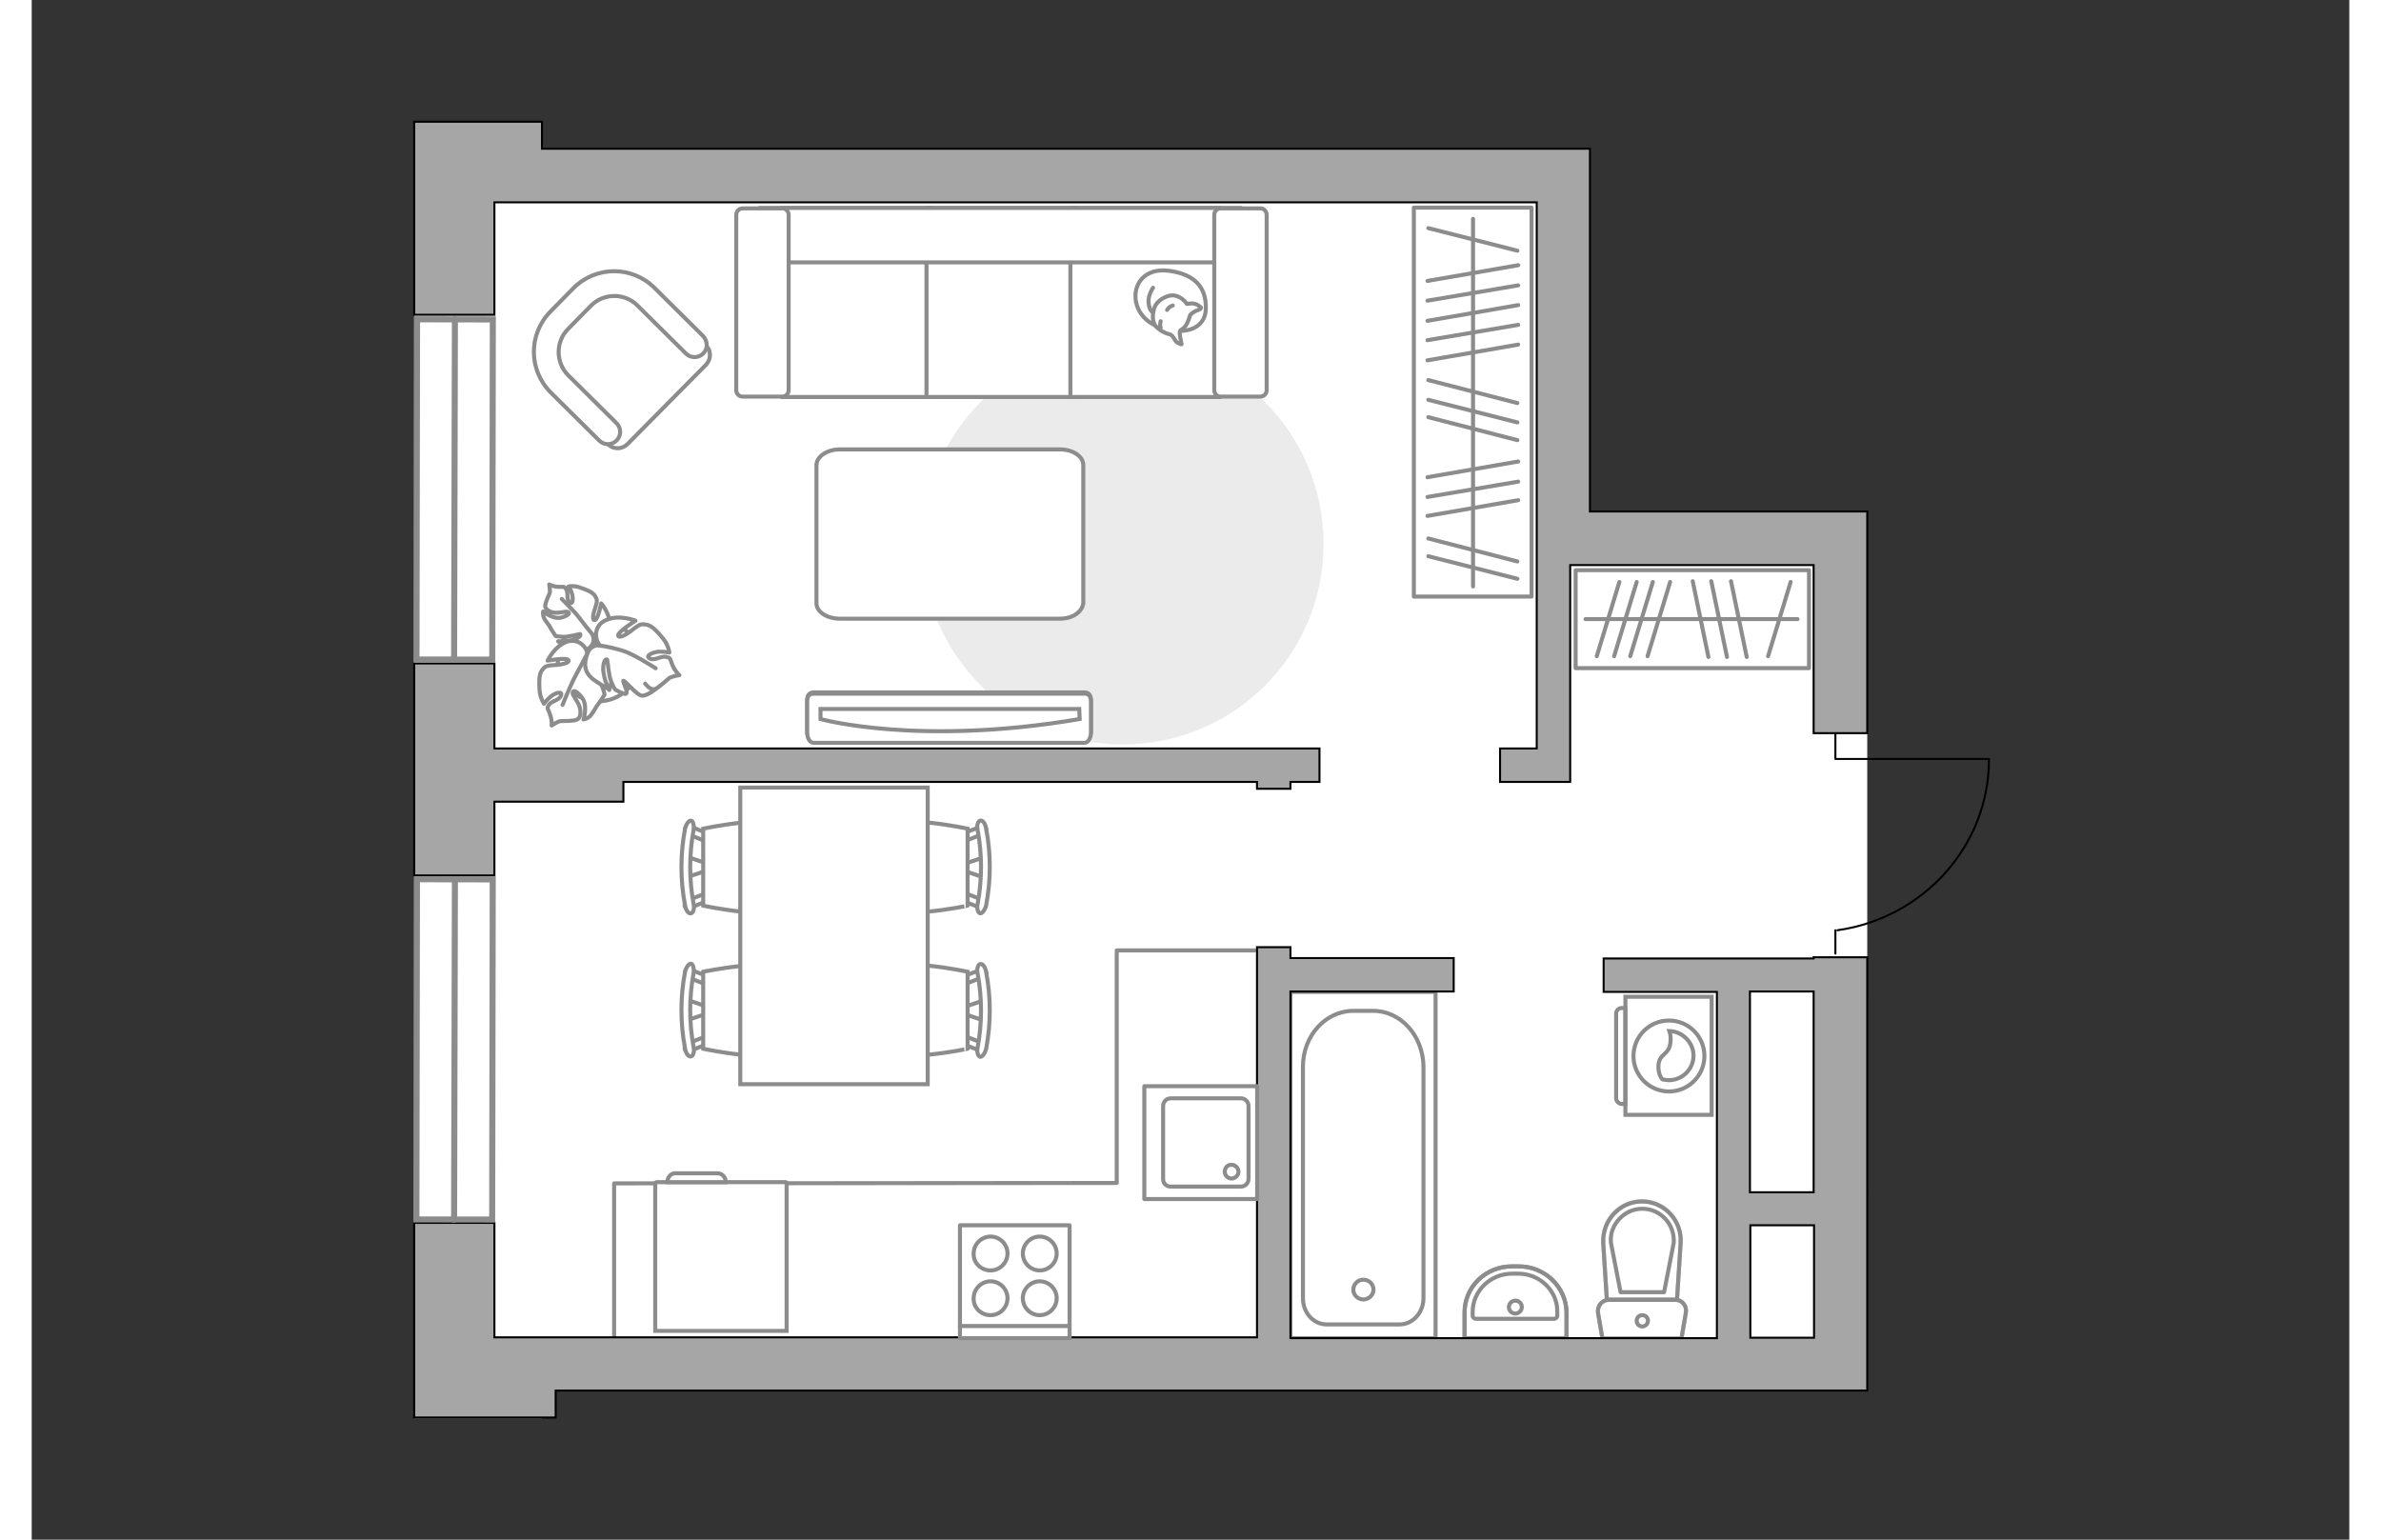 <?xml version="1.0" encoding="utf-8"?>
<!-- Generator: Adobe Illustrator 27.0.0, SVG Export Plug-In . SVG Version: 6.00 Build 0)  -->
<svg version="1.1" xmlns="http://www.w3.org/2000/svg" xmlns:xlink="http://www.w3.org/1999/xlink" x="0px" y="0px"
	 viewBox="0 0 575 382" style="enable-background:new 0 0 575 382;" xml:space="preserve" width="883" height="571">
<rect x="0" y="0" width="575" height="382" fill="#333333" stroke="none"/>
<style type="text/css">
	.st0{fill:#FFFFFF;}
	.st1{fill:#EBEBEB;}
	.st2{fill:#FFFFFF;stroke:#8C8C8C;stroke-linecap:round;stroke-linejoin:round;stroke-miterlimit:10;}
	.st3{fill:#FFFFFF;stroke:#8C8C8C;stroke-miterlimit:10;}
	.st4{fill:none;stroke:#8C8C8C;stroke-linecap:round;stroke-linejoin:round;stroke-miterlimit:10;}
	.st5{fill-rule:evenodd;clip-rule:evenodd;fill:#FFFFFF;fill-opacity:0.1;stroke:#8C8C8C;stroke-miterlimit:10;}
	.st6{fill:none;stroke:#000000;stroke-width:0.5;stroke-linecap:round;stroke-linejoin:round;stroke-miterlimit:10;}
	.st7{opacity:0.5;}
	.st8{fill:#A6A6A6;stroke:#000000;stroke-width:0.5;stroke-miterlimit:10;}
	.st9{fill:#FFFFFF;stroke:#8C8C8C;stroke-width:1.5;stroke-linecap:round;stroke-miterlimit:10;}
</style>
<g id="bg_1_">
	<polygon class="st0" points="455.4,126.9 385.8,126.9 385.8,36.9 126.6,36.9 126.6,30.2 94.9,30.2 94.9,351.9 126.6,351.9 
		126.6,345.2 455.4,345.2 	"/>
</g>
<g id="furniture_1_">
	<path id="Vector_51_00000171707174955202001640000007231646179031077764_" class="st1" d="M270.7,184.7
		c-27.5,0-49.8-22.3-49.8-49.8c0-27.5,22.3-49.8,49.8-49.8c27.5,0,49.8,22.3,49.8,49.8C320.6,162.4,298.3,184.7,270.7,184.7z"/>
	<path id="Vector_84_00000132782226746545273270000007726404321441806764_" class="st2" d="M255.1,153.5h-54.6
		c-3.2,0-5.8-1.7-5.8-3.8v-34.3c0-2.1,2.6-3.9,5.8-3.9h54.6c3.2,0,5.8,1.7,5.8,3.9v34.3C260.6,151.8,258.3,153.5,255.1,153.5z"/>
	<g>
		<path id="Vector_54_00000181806359162580402700000016877258409599475364_" class="st3" d="M186.3,51.6h37v46.9h-37V51.6z"/>
		<path id="Vector_55_00000176762685596395891980000011884328007470106762_" class="st3" d="M222,51.6h37v46.9h-37V51.6z"/>
		<path id="Vector_56_00000045593902137648607200000003746650717818009490_" class="st3" d="M257.7,51.6h37v46.9h-37V51.6z"/>
		<path id="Vector_57_00000051378802863493568190000009313229786202280615_" class="st3" d="M184.4,65.1l-3.5-13.5h118.9v13.5H184.4
			z"/>
		<path id="Vector_58_00000009564117902659961750000015362323846384956837_" class="st3" d="M187.8,53.3v43.5c0,0.9-0.7,1.6-1.6,1.6
			h-9.8c-0.9,0-1.6-0.7-1.6-1.6V53.3c0-0.9,0.7-1.6,1.6-1.6h9.8C187,51.6,187.8,52.4,187.8,53.3z"/>
		<path id="Vector_59_00000083802975948072488100000007341497362767683459_" class="st3" d="M306.4,53.3v43.5c0,0.9-0.7,1.6-1.6,1.6
			H295c-0.9,0-1.6-0.7-1.6-1.6V53.3c0-0.9,0.7-1.6,1.6-1.6h9.8C305.6,51.6,306.4,52.4,306.4,53.3z"/>
		<g>
			<path class="st2" d="M285,82.1c0,0,6,0.2,6.3-5.3c0.2-5.5-2.7-8.7-9-9.6c-6.3-0.9-9.2,3.5-8.3,7.8C274.9,79.2,279,82,285,82.1z"
				/>
			<path class="st2" d="M287.4,78.2c0,0,0.6-0.8,1.8-1.2c1.1-0.4,0.9-0.7,0.9-0.7s-1.1-1.2-2.6-1c-0.9,0.1-0.9,0.1-0.9,0.1
				s-1.1-1.8-3.2-2.1c-2.1-0.2-4.4,1.6-4.8,2.9c-0.5,1.4-0.7,3.3,0.1,4.5c0.8,1.1,2.5,2,3.5,2.2c1.1,0.2,1.3,1.8,2.2,2.2
				c0.9,0.4,0.9,0.3,0.9,0.3s-0.7-2.8-0.4-3.3C285.1,81.6,286.4,81.9,287.4,78.2z"/>
			<path class="st2" d="M281.7,76.9c0,0,0.4-0.8,1.4-1.1"/>
			<path class="st2" d="M280.1,79.7c0,0-0.3,0.9,0,1.6"/>
			<path class="st4" d="M278.2,77.5c0,0-0.9-0.3-1.1-2.4c-0.2-1.8,1.1-3.7,1.1-3.7"/>
		</g>
	</g>
	<g>
		<g>
			<path class="st3" d="M395.4,276.6v-29.3h21.4v29.3H395.4z"/>
			<path class="st5" d="M393.1,272.5v-21c0-0.8,0.6-1.4,1.4-1.4h0.9v23.8h-0.9C393.8,273.9,393.1,273.2,393.1,272.5z"/>
		</g>
		<g>
			<circle class="st3" cx="406.2" cy="262" r="8.8"/>
			<path class="st3" d="M403.6,264.3c0.2-3.1,2.8-2.4,3-6c0.1-1.2-0.1-1.9-0.3-2.5c3.3,0.1,6,2.9,6,6.1c0,3.4-2.8,6.1-6.1,6.1
				c-0.5,0-1.1-0.1-1.6-0.2C404,267.2,403.5,265.9,403.6,264.3z"/>
		</g>
	</g>
	<g>
		<path id="Vector_90_00000053534862599979555660000003412836764170436239_" class="st3" d="M194,184c-0.9,0-1.6-1.1-1.6-2.6v-7.7
			c0-1.4,0.7-1.9,1.6-1.9h67.2c0.9,0,1.6,0.5,1.6,1.9v7.7c0,1.4-0.7,2.6-1.6,2.6H194z"/>
		<path id="Vector_91_00000034080061319664649670000015995525707437718967_" class="st3" d="M259.9,175.7h-64.2l0,2.5
			c0,0,24.3,6.8,64.3,0L259.9,175.7z"/>
	</g>
	<g>
		<path id="Vector_90_00000176737598374365866220000012358843101028845485_" class="st3" d="M194,184.3c-0.9,0-1.6-1.1-1.6-2.6v-7.7
			c0-1.4,0.7-1.9,1.6-1.9h67.2c0.9,0,1.6,0.5,1.6,1.9v7.7c0,1.4-0.7,2.6-1.6,2.6H194z"/>
		<path id="Vector_91_00000029747744738024387030000001024478405801937317_" class="st3" d="M259.9,175.9h-64.2l0,2.5
			c0,0,24.3,6.8,64.3,0L259.9,175.9z"/>
	</g>
	<g>
		
			<rect x="309.3" y="85.2" transform="matrix(-1.261171e-10 1 -1 -1.261171e-10 457.315 -257.791)" class="st4" width="96.5" height="29.2"/>
		<line class="st4" x1="368.8" y1="65.8" x2="346.3" y2="69.7"/>
		<line class="st4" x1="368.8" y1="70.8" x2="346.3" y2="74.6"/>
		<line class="st4" x1="368.8" y1="75.7" x2="346.3" y2="79.6"/>
		<line class="st4" x1="368.8" y1="80.6" x2="346.3" y2="84.4"/>
		<line class="st4" x1="368.8" y1="85.5" x2="346.3" y2="89.4"/>
		<line class="st4" x1="368.8" y1="114.5" x2="346.3" y2="118.4"/>
		<line class="st4" x1="368.8" y1="119.5" x2="346.3" y2="123.3"/>
		<line class="st4" x1="368.8" y1="124.1" x2="346.3" y2="128"/>
		<line class="st4" x1="368.6" y1="139.3" x2="346.5" y2="133.6"/>
		<line class="st4" x1="368.6" y1="143.6" x2="346.5" y2="138"/>
		<line class="st4" x1="368.6" y1="62.2" x2="346.5" y2="56.6"/>
		<line class="st4" x1="368.6" y1="100" x2="346.5" y2="94.3"/>
		<line class="st4" x1="368.6" y1="104.8" x2="346.5" y2="99.2"/>
		<line class="st4" x1="368.6" y1="109.2" x2="346.5" y2="103.5"/>
		<line class="st4" x1="357.6" y1="54.3" x2="357.6" y2="145.5"/>
	</g>
	<g>
		<path id="Vector_60_00000025401877914263495430000002947705566213441712_" class="st3" d="M135.8,155c-4.9,2.6-6.7,8.8-4.1,13.7
			c2.6,4.9,8.8,6.7,13.7,4.1c4.9-2.6,6.7-8.8,4.1-13.7C146.8,154.2,140.7,152.4,135.8,155z"/>
		<path class="st2" d="M139.2,157.7c0,0,0.8,1.6-0.7,2.9c-1.5,1.3-3.3,2-5.5,0.4c-2.2-1.7-2.4-1.9-2.4-1.9s3,0.1,4.4-0.6
			c1.4-0.6,1.2-1.2,1-1.2s-2.9,0.8-4.3,0.7c-1.5-0.1-1.7-0.2-1.7-0.2s-1.3-1.9-1.4-2.2c-0.1-0.4-1.1-1.4-1.5-2.3
			c-0.4-0.9-0.2-1.6-0.2-1.6s2.4,2.1,4.6,1.5c2.2-0.7,1.9-1.2,1.5-1.4c-0.4-0.2-2.6,0.5-3.9,0.1c-1.2-0.4-1.7-1-1.7-1.6
			s0.8-2.5,1.1-3.1c0.2-0.6-0.1-2.2-0.1-2.2s0.8,0.5,2.2,0.6c1.4,0.1,1.4-0.3,2,0.6c0.6,0.8,0,2.4,0.8,3.2c0.8,0.8,1-0.7,0.7-1.9
			c-0.3-1.2-0.9-2-0.9-2s1.4-0.3,2.9,0.3c1.6,0.5,3.2,1.2,3.7,2.1s0.6,1.1,0,3c-0.7,1.9-0.7,3.2,0,2.9c0.7-0.2,1.5-4.1,1.5-4.1
			s2.2,2.5,2.1,5.3C143.3,157.7,140.4,158.3,139.2,157.7z"/>
		<path class="st4" d="M131.5,148.6c0,0,3.3,3.2,4.6,5c0.8,1.1,2.5,3.2,3.2,4c1,1.2,1.6,2.8,1.7,4.3"/>
		<path class="st2" d="M137.9,162.6c0,0,1.3-1.6,3.4-0.6c2.1,1,3.7,2.6,2.9,5.8c-0.8,3.2-0.9,3.4-0.9,3.4s-1.3-3.2-2.6-4.5
			c-1.4-1.3-1.8-0.7-1.8-0.5c0,0.2,2.1,2.7,2.7,4.3c0.6,1.6,0.5,1.9,0.5,1.9s-1.4,2.2-1.7,2.5c-0.3,0.3-1,1.8-1.8,2.7
			c-0.8,0.8-1.7,0.9-1.7,0.9s1.2-3.6-0.5-5.6c-1.7-2-2.2-1.5-2.2-0.9c0,0.6,1.8,2.6,1.9,4.1c0.2,1.5-0.3,2.3-1,2.5
			c-0.7,0.3-3.1,0.3-3.8,0.3c-0.7,0-2.3,1.1-2.3,1.1s0.2-1.1-0.4-2.7c-0.5-1.6-0.9-1.4-0.3-2.4c0.6-1,2.6-1.1,3-2.3
			c0.5-1.2-1.2-0.8-2.4,0.1c-1.1,0.9-1.8,1.9-1.8,1.9s-0.9-1.3-1.1-3.3c-0.1-1.9-0.2-4,0.6-5c0.7-0.9,0.9-1.2,3.3-1.3
			c2.4-0.2,3.7-0.7,3.2-1.3c-0.6-0.6-5.1,0.2-5.1,0.2s1.6-3.5,4.8-4.7C136,158.2,138,161,137.9,162.6z"/>
		<path class="st4" d="M131.7,174.9c0,0,2-5,3.2-7.2c0.8-1.4,2.2-4.2,2.8-5.3c0.9-1.6,2.2-2.9,3.8-3.9"/>
		<g>
			<path class="st2" d="M152.2,169.6c1,1.3,1.9,1.6,2.6,1.3c0.7-0.3,2.6-2,3.3-2.6c0.6-0.5,2.6-0.8,2.6-0.8s-1-0.8-1.7-2.4
				c-0.7-1.6-0.3-1.8-1.5-2.1c-1.2-0.4-2.9,1-4.1,0.4c-1.3-0.6,0.4-1.5,2-1.7c1.5-0.1,2.8,0.2,2.8,0.2s-0.2-1.8-1.5-3.4
				s-2.8-3.3-4.1-3.5c-1.3-0.2-1.6-0.3-3.6,1.3c-2,1.6-3.5,2.1-3.5,1.3c0-0.9,4.3-3.6,4.3-3.6s-3.9-1.6-7.2-0.2
				c-3.4,1.4-2.9,5.1-1.6,6.3c0,0-2.3-0.3-3.1,2c-0.9,2.4-1.1,4.8,1.9,6.8c3,2,3.2,2,3.2,2s-1.4-3.5-1.2-5.5c0.2-2,0.9-1.9,1-1.7
				c0.1,0.2,0.3,3.8,1,5.5s1,1.9,1,1.9s2.4,1.4,2.7,1c0.5-0.6-1-3.1-0.7-3.2c0.5,0,3.3,3.6,4.6,3.7c1.3,0.1,3.5-1.7,3.5-1.7"/>
			<path class="st4" d="M154.8,165.8c0,0-5.4-3.5-8-4.3c-1.7-0.5-4.1-1.2-6-1.3"/>
		</g>
	</g>
	<g>
		<g id="Group_2_00000072965024072330375440000016353517623264154036_">
			<g id="Group_3_00000014628376238603716450000003854296931561798572_">
				<path id="Vector_10_00000108285276564134504850000017327297855564208519_" class="st3" d="M236.2,253.2l-5.3-1.8v-1.4l5.3-1.8
					V253.2z"/>
			</g>
			<g id="Group_4_00000032611908661736482820000009259390423165609612_">
				<path id="Vector_11_00000166641231293572051470000002616962691464109496_" class="st3" d="M231,243.1c0-0.5,0.3-0.9,0.6-1
					l4.3-1.7c0.4-0.2,0.8,0.2,0.9,0.7c0.1,0.6-0.2,1.2-0.5,1.2l-4.3,1.7c-0.4,0.2-0.8-0.2-0.9-0.7C231,243.3,231,243.2,231,243.1z"
					/>
			</g>
			<g id="Group_5_00000120528022024507560610000016264537778489793413_">
				<path id="Vector_12_00000005233014949173589670000012962953728147084695_" class="st3" d="M231,258.2c0-0.1,0-0.2,0-0.3
					c0.1-0.6,0.5-0.9,0.9-0.7l4.3,1.7c0.4,0.2,0.6,0.7,0.5,1.3c-0.1,0.6-0.5,0.9-0.9,0.7l-4.3-1.7C231.3,259.1,231,258.7,231,258.2z
					"/>
			</g>
			<path id="Vector_13_00000040571463964161963000000015508630796916037282_" class="st3" d="M209.9,260.2c-3.4-3.4-3.4-15.7,0-19.1
				c4-4,22.3,0,22.3,0v19.1C232.3,260.2,213.9,264.1,209.9,260.2z"/>
			<path id="Vector_14_00000044868861337660728050000018425782234688575108_" class="st3" d="M234.7,259.8c1.1-6,1.1-12.2,0-18.2
				c-0.3-1.2,0.1-2.3,0.6-2.4c0.6-0.2,1.3,0.7,1.5,2c1.2,6.2,1.2,12.7,0,19c-0.3,1.2-1,2.1-1.5,2
				C234.8,262.1,234.4,260.9,234.7,259.8z"/>
		</g>
		<g id="Group_2_00000011011814891993403880000017207095422921677721_">
			<g id="Group_3_00000057129881101666549790000017944555763099688111_">
				<path id="Vector_10_00000036223186594821532460000014799593723969806989_" class="st3" d="M236.2,217.7l-5.3-1.8v-1.4l5.3-1.8
					V217.7z"/>
			</g>
			<g id="Group_4_00000108987500424948341820000009129202131014207401_">
				<path id="Vector_11_00000107589285084358248180000012672964695444641683_" class="st3" d="M231,207.6c0-0.5,0.3-0.9,0.6-1
					l4.3-1.7c0.4-0.2,0.8,0.2,0.9,0.7c0.1,0.6-0.2,1.2-0.5,1.2l-4.3,1.7c-0.4,0.2-0.8-0.2-0.9-0.7C231,207.7,231,207.7,231,207.6z"
					/>
			</g>
			<g id="Group_5_00000076588567359232417360000012382278182697489053_">
				<path id="Vector_12_00000078742502001161523060000003656846853682350771_" class="st3" d="M231,222.7c0-0.1,0-0.2,0-0.3
					c0.1-0.6,0.5-0.9,0.9-0.7l4.3,1.7c0.4,0.2,0.6,0.7,0.5,1.3c-0.1,0.6-0.5,0.9-0.9,0.7l-4.3-1.7C231.3,223.6,231,223.2,231,222.7z
					"/>
			</g>
			<path id="Vector_13_00000005961287418954710110000001540956271685385645_" class="st3" d="M209.9,224.7c-3.4-3.4-3.4-15.7,0-19.1
				c4-4,22.3,0,22.3,0v19.1C232.3,224.7,213.9,228.6,209.9,224.7z"/>
			<path id="Vector_14_00000042013727190175478900000016228390267831430308_" class="st3" d="M234.7,224.2c1.1-6,1.1-12.2,0-18.2
				c-0.3-1.2,0.1-2.3,0.6-2.4c0.6-0.2,1.3,0.7,1.5,2c1.2,6.2,1.2,12.7,0,19c-0.3,1.2-1,2.1-1.5,2
				C234.8,226.5,234.4,225.4,234.7,224.2z"/>
		</g>
		<g id="Group_2_00000145021519444719808660000005434177568153197984_">
			<g id="Group_3_00000109005736295640479890000002996373348831519140_">
				<path id="Vector_10_00000009569901922336061570000003196473999771084705_" class="st3" d="M162.7,212.6l5.3,1.8v1.4l-5.3,1.8
					V212.6z"/>
			</g>
			<g id="Group_4_00000019656876122672418890000013058883314764416176_">
				<path id="Vector_11_00000113327102351823292750000014419090406687813289_" class="st3" d="M167.8,222.7c0,0.5-0.3,0.9-0.6,1
					l-4.3,1.7c-0.4,0.2-0.8-0.2-0.9-0.7c-0.1-0.6,0.2-1.2,0.5-1.2l4.3-1.7c0.4-0.2,0.8,0.2,0.9,0.7
					C167.8,222.5,167.8,222.6,167.8,222.7z"/>
			</g>
			<g id="Group_5_00000009560031049267789070000003949304350661933757_">
				<path id="Vector_12_00000060752893849104674180000016947729374603083397_" class="st3" d="M167.8,207.6c0,0.1,0,0.2,0,0.3
					c-0.1,0.6-0.5,0.9-0.9,0.7l-4.3-1.7c-0.4-0.2-0.6-0.7-0.5-1.3c0.1-0.6,0.5-0.9,0.9-0.7l4.3,1.7
					C167.6,206.7,167.8,207.1,167.8,207.6z"/>
			</g>
			<path id="Vector_13_00000025427388788425871900000017169867205206145422_" class="st3" d="M188.9,205.6c3.4,3.4,3.4,15.7,0,19.1
				c-4,4-22.3,0-22.3,0v-19.1C166.6,205.6,184.9,201.6,188.9,205.6z"/>
			<path id="Vector_14_00000005977083983647265900000002360917472266134929_" class="st3" d="M164.2,206c-1.1,6-1.1,12.2,0,18.2
				c0.3,1.2-0.1,2.3-0.6,2.4c-0.6,0.2-1.3-0.7-1.5-2c-1.2-6.2-1.2-12.7,0-19c0.3-1.2,1-2.1,1.5-2C164.1,203.7,164.4,204.8,164.2,206
				z"/>
		</g>
		<g id="Group_2_00000165203511228249951690000008410858660071866267_">
			<g id="Group_3_00000050663373508404938190000002434771683429892225_">
				<path id="Vector_10_00000097480076155718823040000013694558796987878314_" class="st3" d="M162.7,248.1l5.3,1.8v1.4l-5.3,1.8
					V248.1z"/>
			</g>
			<g id="Group_4_00000153705183137398004800000000196787011103810743_">
				<path id="Vector_11_00000009558046936723650620000017679122902419359389_" class="st3" d="M167.8,258.2c0,0.5-0.3,0.9-0.6,1
					l-4.3,1.7c-0.4,0.2-0.8-0.2-0.9-0.7c-0.1-0.6,0.2-1.2,0.5-1.2l4.3-1.7c0.4-0.2,0.8,0.2,0.9,0.7
					C167.8,258,167.8,258.1,167.8,258.2z"/>
			</g>
			<g id="Group_5_00000150782983353743439540000006687679902379275705_">
				<path id="Vector_12_00000068648686322892605280000000546341728888032899_" class="st3" d="M167.8,243.1c0,0.1,0,0.2,0,0.3
					c-0.1,0.6-0.5,0.9-0.9,0.7l-4.3-1.7c-0.4-0.2-0.6-0.7-0.5-1.3c0.1-0.6,0.5-0.9,0.9-0.7l4.3,1.7
					C167.6,242.2,167.8,242.6,167.8,243.1z"/>
			</g>
			<path id="Vector_13_00000096775490718181547660000009955845704768867236_" class="st3" d="M188.9,241.1c3.4,3.4,3.4,15.7,0,19.1
				c-4,4-22.3,0-22.3,0v-19.1C166.6,241.1,184.9,237.2,188.9,241.1z"/>
			<path id="Vector_14_00000106115635914181271020000004454045622176491710_" class="st3" d="M164.2,241.5c-1.1,6-1.1,12.2,0,18.2
				c0.3,1.2-0.1,2.3-0.6,2.4c-0.6,0.2-1.3-0.7-1.5-2c-1.2-6.2-1.2-12.7,0-19c0.3-1.2,1-2.1,1.5-2
				C164.1,239.2,164.4,240.4,164.2,241.5z"/>
		</g>
		<path id="Vector_35_00000142139165365630438160000003985374577071201438_" class="st3" d="M222.3,195.3V269h-46.5v-60.7v-12.9
			H222.3z"/>
	</g>
	<path id="Vector_148_00000016771255098237728250000003630498073960357026_" class="st4" d="M144.5,331.5v-37.9l124.7-0.1v-57.7
		l34.2,0"/>
	<g>
		<path id="Vector_8_00000048498038167927445790000006663464948613762223_" class="st3" d="M155,293.3h32.1c0.1,0,0.2,0.1,0.2,0.2
			v36.7h-32.6v-36.7C154.8,293.4,154.9,293.3,155,293.3z"/>
		<path id="Vector_9_00000028296772951754891210000010458535617835709319_" class="st3" d="M172.2,293.3h-14.5
			c0-1.2,0.9-2.2,1.9-2.2h10.6C171.3,291.1,172.2,292.1,172.2,293.3z"/>
	</g>
	<g>
		
			<rect x="383" y="141.4" transform="matrix(-1 -1.298345e-10 1.298345e-10 -1 823.952 307.169)" class="st4" width="57.9" height="24.3"/>
		<line class="st4" x1="425.5" y1="163" x2="421.6" y2="144.2"/>
		<line class="st4" x1="420.6" y1="163" x2="416.7" y2="144.2"/>
		<line class="st4" x1="416" y1="163" x2="412.1" y2="144.2"/>
		<line class="st4" x1="392.6" y1="162.8" x2="398.2" y2="144.4"/>
		<line class="st4" x1="388.3" y1="162.8" x2="393.9" y2="144.4"/>
		<line class="st4" x1="400.9" y1="162.8" x2="406.5" y2="144.4"/>
		<line class="st4" x1="396.6" y1="162.8" x2="402.2" y2="144.4"/>
		<line class="st4" x1="430.8" y1="162.8" x2="436.4" y2="144.4"/>
		<line class="st4" x1="438.1" y1="153.6" x2="385.5" y2="153.6"/>
	</g>
	<g>
		<path id="Vector_37_00000021819245979542194890000002187309917553621134_" class="st3" d="M167.3,90.5l-19.5,19.7
			c-1.3,1.3-3.5,1.4-4.8,0l-13.6-13.5c-5-4.9-5-12.9-0.1-17.9l6.5-6.5c4.9-5,12.9-5,17.9-0.1l13.6,13.5
			C168.6,87,168.6,89.1,167.3,90.5z"/>
		<path id="Vector_38_00000183969764332166717650000011000652833133619118_" class="st3" d="M166.6,87.7c-1.2,1.2-3.1,1.2-4.3,0
			l-12-11.9c-3.2-3.2-8.4-3.1-11.5,0l-5.7,5.8c-3.2,3.2-3.1,8.4,0,11.5l12,11.9c1.2,1.2,1.2,3.1,0,4.3c-1.2,1.2-3.1,1.2-4.3,0
			l-12-11.9c-5.6-5.6-5.6-14.5-0.1-20.1l5.7-5.8c5.6-5.6,14.5-5.6,20.1-0.1l12,11.9C167.8,84.7,167.8,86.5,166.6,87.7z"/>
	</g>
</g>
<g id="plan">
	<g>
		<polyline class="st6" points="485.6,188.3 447.5,188.3 447.5,181.9 		"/>
		<line class="st6" x1="447.5" y1="236.6" x2="447.5" y2="230.8"/>
		<path class="st6" d="M448,230.8c21.3-3,37.6-20.9,37.6-42.4"/>
	</g>
	<g>
		<g class="st7">
			<path class="st4" d="M391.3,322.5l16.5,0c1.7,0,2.9,1.5,2.6,3.2l-1.1,6.4l-19.6,0l-1.1-6.4C388.4,324,389.6,322.5,391.3,322.5z"
				/>
			<path class="st4" d="M408.2,322.4l-17.4,0l-0.9-14c-0.4-5.6,4.1-10.4,9.6-10.4c5.6,0,10,4.8,9.6,10.4L408.2,322.4z"/>
		</g>
		<g>
			<path class="st4" d="M391.3,322.5l16.5,0c1.7,0,2.9,1.5,2.6,3.2l-1.1,6.4l-19.6,0l-1.1-6.4C388.4,324,389.6,322.5,391.3,322.5z"
				/>
			<path class="st4" d="M399.5,298.1L399.5,298.1c5.6,0,10,4.8,9.6,10.4l-0.9,14l-17.4,0l-0.9-14C389.6,302.8,394,298.1,399.5,298.1
				z"/>
			<path class="st4" d="M405,320.6l2.4-12.3c0.1-2.2-0.6-4.3-2.1-5.9c-1.5-1.6-3.5-2.5-5.7-2.5c-2.2,0-4.2,0.9-5.7,2.5
				c-1.5,1.6-2.3,3.7-2.1,5.9l2.4,12.3H405z"/>
			<path class="st4" d="M398.2,327.7c0,0.8,0.6,1.4,1.4,1.4c0.7,0,1.4-0.6,1.4-1.4c0-0.8-0.6-1.4-1.4-1.4
				C398.8,326.3,398.2,326.9,398.2,327.7z"/>
		</g>
	</g>
	<g>
		<polyline class="st4" points="312.3,246.1 312.3,332 348.3,332 348.3,246.1 312.3,246.1 		"/>
		<path class="st4" d="M332.8,250.8h-4.9c-6.9,0-12.5,6.2-12.5,13.8l0,57.5c0,3.6,2.6,6.5,5.9,6.5l18.1,0c3.2,0,5.9-2.9,5.9-6.5
			l0-57.5C345.2,257,339.7,250.8,332.8,250.8z"/>
		<path class="st4" d="M332.9,320c0-1.4-1.1-2.5-2.5-2.5c-1.4,0-2.5,1.1-2.5,2.5c0,1.3,1.1,2.4,2.5,2.4
			C331.7,322.4,332.9,321.3,332.9,320z"/>
	</g>
	<g>
		<path class="st4" d="M369,314.2h-1.8c-6.5,0-11.7,5.1-11.7,11.4l0,6.4l25.3,0v-6.4C380.7,319.3,375.4,314.2,369,314.2z"/>
		<g>
			<path class="st4" d="M368.8,316h-1.5c-5.4,0-9.8,4.3-9.8,9.5v0.9c0,0.5,0.4,0.8,0.8,0.8l19.4,0c0.5,0,0.8-0.4,0.8-0.8v-0.9
				C378.6,320.3,374.2,316,368.8,316z"/>
			<path class="st4" d="M369.7,324.3c0-0.9-0.7-1.6-1.6-1.6c-0.9,0-1.6,0.7-1.6,1.6c0,0.9,0.7,1.6,1.6,1.6
				C368.9,325.9,369.7,325.2,369.7,324.3z"/>
			<path class="st4" d="M369,314.2h-1.8c-6.5,0-11.7,5.1-11.7,11.4l0,6.4l25.3,0v-6.4C380.7,319.3,375.4,314.2,369,314.2z"/>
		</g>
	</g>
	<g>
		<path class="st8" d="M442.1,237.8H390v8.3h28.1v85.9H312.3V246h40.5v-8.3h-40.5v-2.7H304v96.8H130h-2.6h-12.6v-28.4H94.9v28.4
			v16.3v3.6H130v-6.7h312.2h6.6h6.6V246v-8.3v-0.2h-13.3V237.8z M426.4,331.9V304h15.8v27.9H426.4z M442.1,295.8h-15.8V246h15.8
			V295.8z"/>
		<polygon class="st8" points="386.6,126.9 386.6,50.2 386.6,39.6 386.6,36.9 126.6,36.9 126.6,30.2 114.8,30.2 95.4,30.2 
			94.9,30.2 94.9,78.1 114.8,78.1 114.8,50.2 124,50.2 126.6,50.2 373.4,50.2 373.4,126.9 373.4,130.7 373.4,136.8 373.4,140.2 
			373.4,185.7 364.3,185.7 364.3,194 373.4,194 374.6,194 381.7,194 381.7,140.2 442.1,140.2 442.1,181.9 455.4,181.9 455.4,140.2 
			455.4,130.3 455.4,126.9 		"/>
		<polygon class="st8" points="94.9,217.2 114.8,217.2 114.8,198.9 146.8,198.9 146.8,194 304,194 304,195.7 312.3,195.7 312.3,194 
			319.5,194 319.5,185.7 146.8,185.7 133.9,185.7 114.8,185.7 114.8,169.1 114.8,169.1 114.8,164.6 94.9,164.6 94.9,209.3 
			94.9,209.3 		"/>
	</g>
	<g>
		<g>
			
				<rect x="276" y="269.5" transform="matrix(-4.921585e-10 1 -1 -4.921585e-10 573.542 -6.508)" class="st4" width="28" height="28"/>
		</g>
		<path class="st4" d="M301.9,274.4v18.1c0,1-0.8,1.9-1.9,1.9h-17.4c-1.1,0-1.9-0.8-1.9-1.9v-18.1c0-1,0.8-1.9,1.9-1.9H300
			C301.1,272.5,301.9,273.4,301.9,274.4z"/>
		<path class="st4" d="M296,290.7c0,1,0.8,1.7,1.7,1.7c0.9,0,1.7-0.8,1.7-1.7c0-0.9-0.8-1.7-1.7-1.7
			C296.8,288.9,296,289.7,296,290.7z"/>
	</g>
	<g>
		<rect x="230.3" y="304" class="st4" width="27.2" height="28"/>
		<g>
			<g>
				<path class="st4" d="M237.9,315.2c2.3,0,4.2-1.9,4.2-4.2c0-2.3-1.9-4.2-4.2-4.2c-2.3,0-4.2,1.9-4.2,4.2
					C233.6,313.3,235.5,315.2,237.9,315.2z"/>
				<path class="st4" d="M237.9,326.3c2.3,0,4.2-1.9,4.2-4.2c0-2.3-1.9-4.2-4.2-4.2c-2.3,0-4.2,1.9-4.2,4.2
					C233.6,324.4,235.5,326.3,237.9,326.3z"/>
			</g>
			<g>
				<path class="st4" d="M250.1,315.2c2.3,0,4.2-1.9,4.2-4.2c0-2.3-1.9-4.2-4.2-4.2c-2.3,0-4.2,1.9-4.2,4.2
					C245.9,313.3,247.8,315.2,250.1,315.2z"/>
				<path class="st4" d="M250.1,326.3c2.3,0,4.2-1.9,4.2-4.2c0-2.3-1.9-4.2-4.2-4.2c-2.3,0-4.2,1.9-4.2,4.2
					C245.9,324.4,247.8,326.3,250.1,326.3z"/>
			</g>
		</g>
		<line class="st4" x1="230.3" y1="329" x2="257.2" y2="329"/>
	</g>
</g>
<g id="windows_1_">
	<g>
		
			<rect x="62.7" y="251" transform="matrix(1.627980e-03 -1 1 1.627980e-03 -155.655 364.841)" class="st9" width="84.4" height="18.8"/>
		<line class="st9" x1="104.8" y1="302.6" x2="105" y2="218.2"/>
	</g>
	<g>
		
			<rect x="62.7" y="112.1" transform="matrix(1.627980e-03 -1 1 1.627980e-03 -16.732 226.145)" class="st9" width="84.4" height="18.8"/>
		<line class="st9" x1="104.8" y1="163.7" x2="105" y2="79.2"/>
	</g>
</g>
<g id="points">
	<path id="r1_00000055686220831101274220000015993300736273256320_" class="st4" d="M231,132.5"/>
	<path id="k1" class="st4" d="M199,233.7"/>
	<path id="s1" class="st4" d="M373.3,279"/>
	<path id="h1" class="st4" d="M414,198.9"/>
</g>
</svg>
